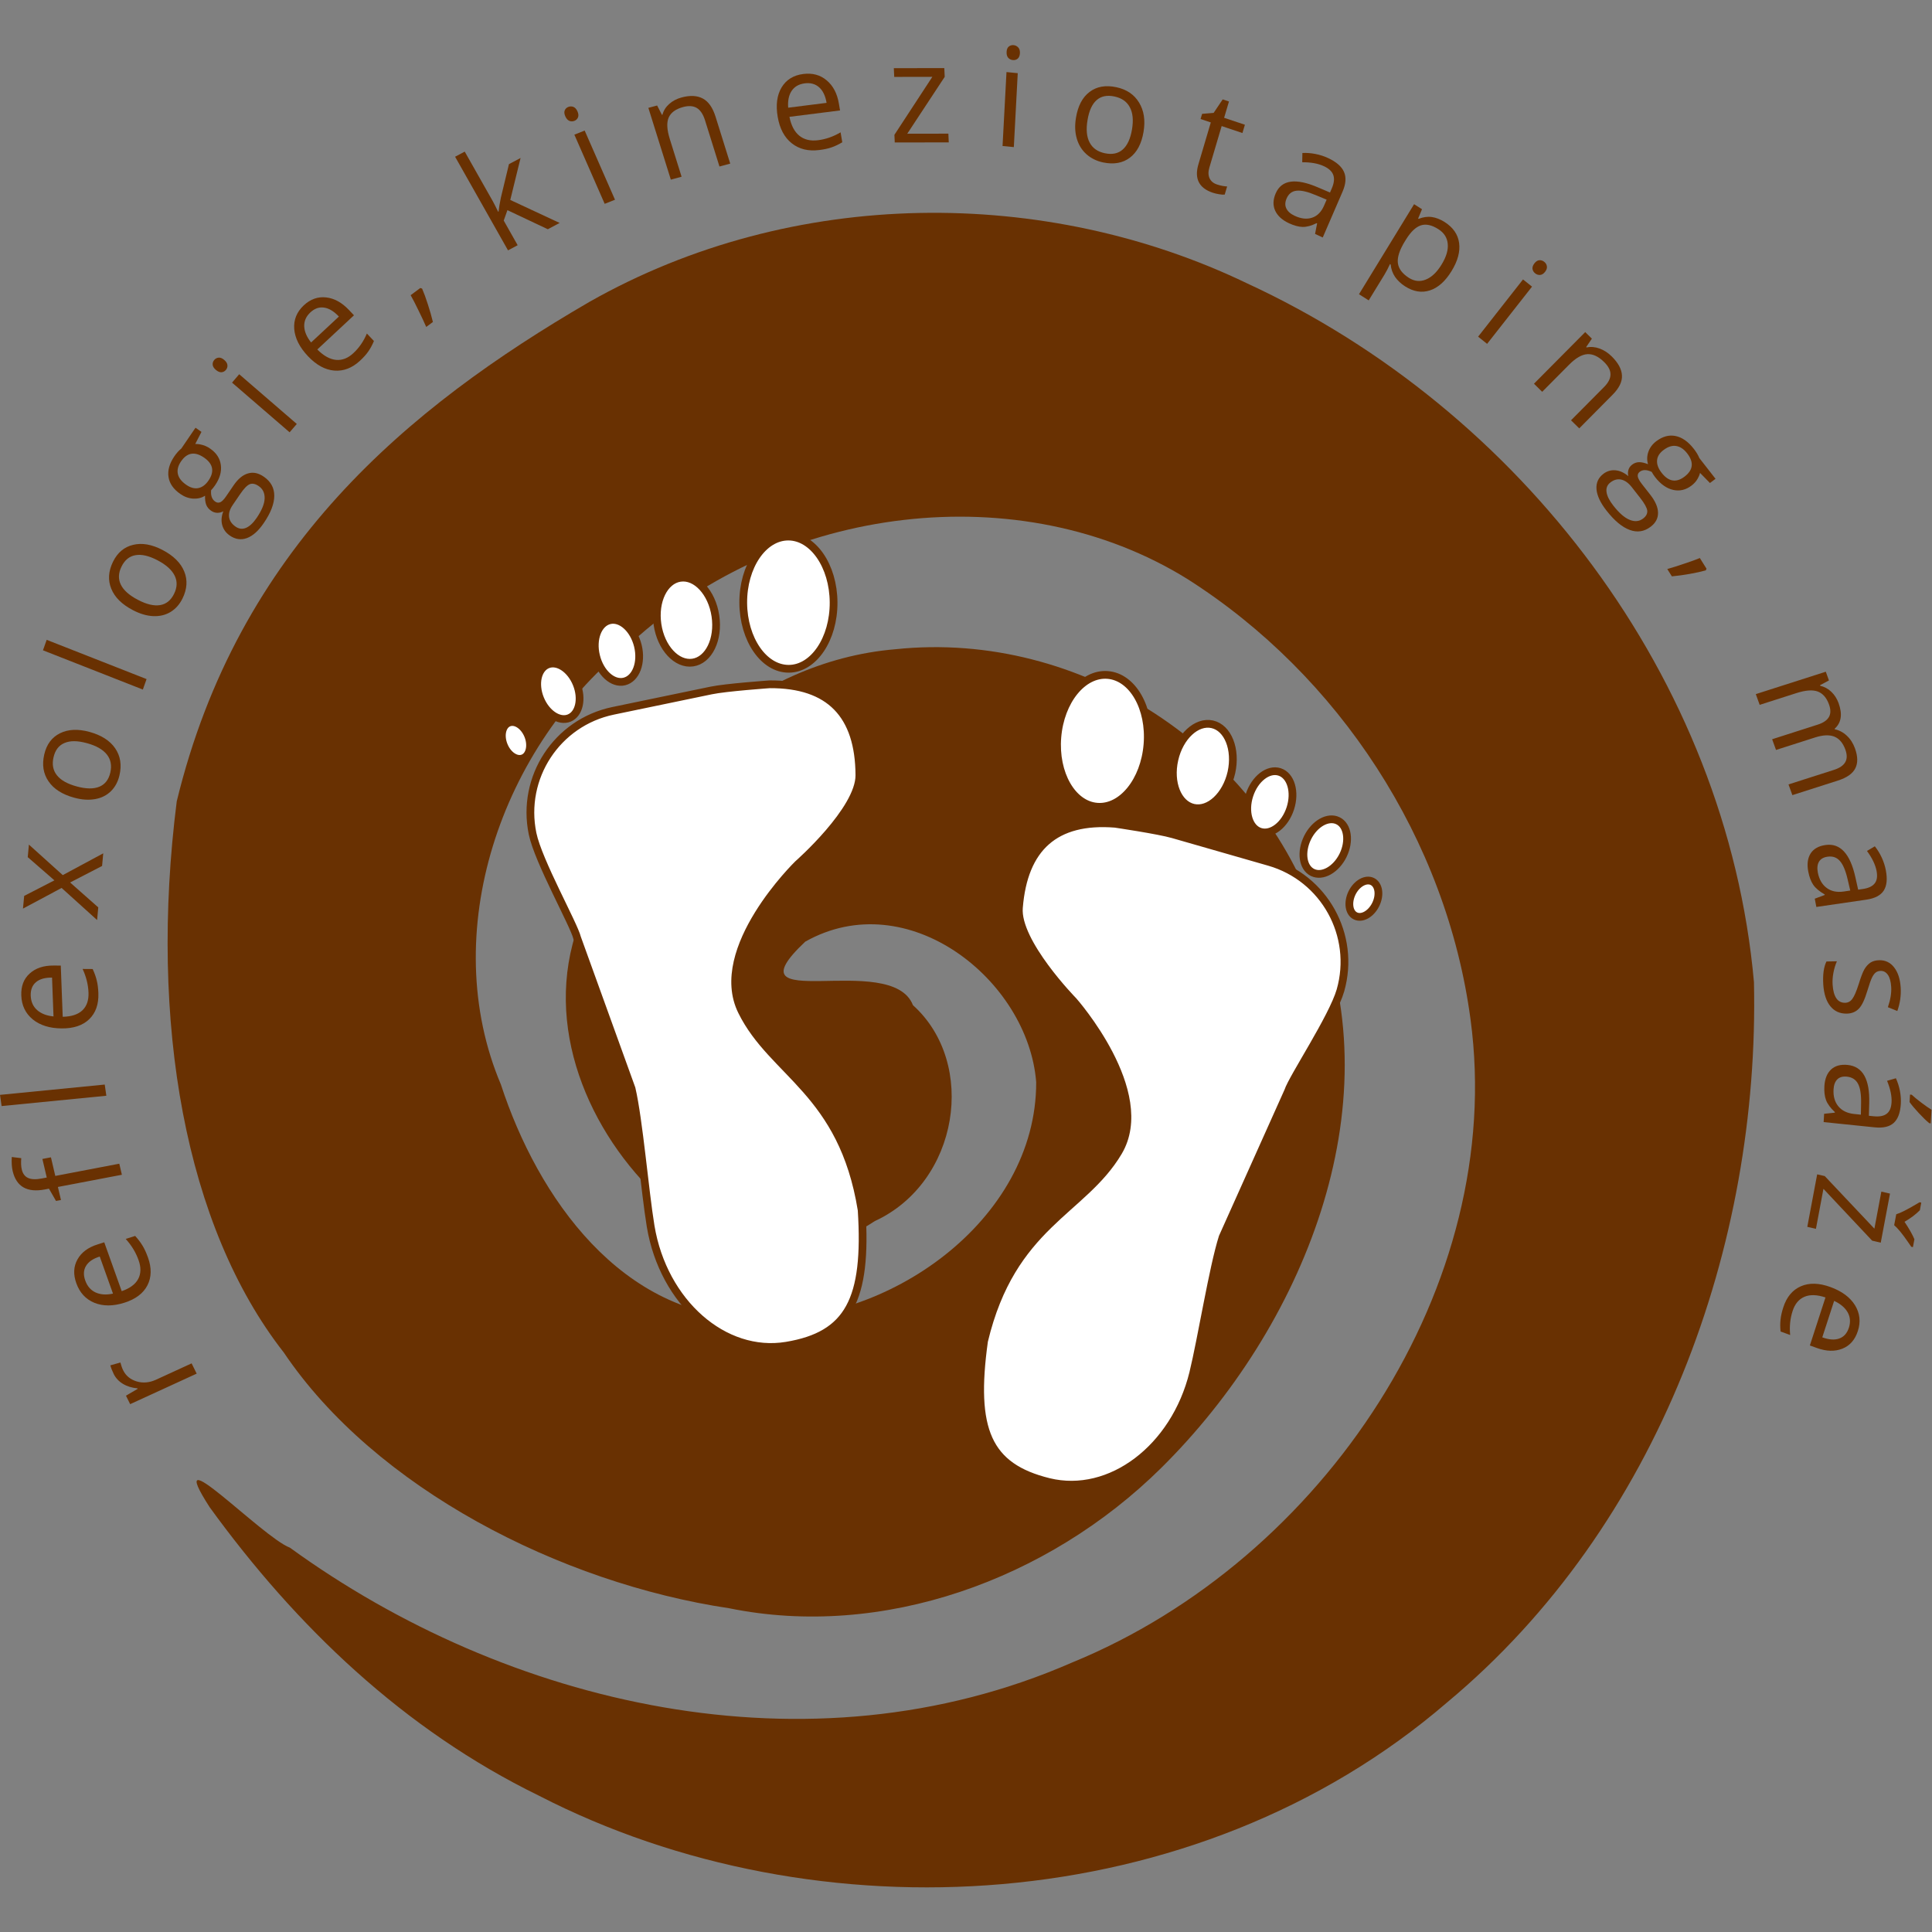 <?xml version="1.0" encoding="UTF-8"?>
<svg width="300" height="300" version="1.1" viewBox="0 0 300 300" xml:space="preserve" xmlns="http://www.w3.org/2000/svg"><rect x="0" y="0" width="300" height="300" fill="#808080" stroke="none"/><g transform="matrix(1.333 0 0 -1.333 0 300)"><path d="m24.408 49.506c-5.641 8.784 6.155-3.537 9.361-4.734 25.167-18.275 60.34-26.825 91.111-13.383 29.361 12.024 50.578 43.986 46.424 74.893-2.791 20.963-15.318 40.097-32.969 51.316-19.464 12.101-47.151 8.727-64.75-7.367-15.391-12.09-22.648-33.996-15.237-51.503 4.282-13.136 14.048-27.184 29.561-27.242 15.318-0.863 32.825 11.333 32.796 27.504-0.922 11.895-14.966 23.1-26.902 16.375-9.328-8.799 10.052-0.966 12.546-7.4 7.536-6.786 5.348-20.639-4.437-25.149-8.7-5.802-20.214-3.437-26.435 3.999-8.061 8.363-12.648 21.099-7.187 32.624 5.299 15.446 19.314 28.597 36.016 29.989 21.664 2.277 42.542-11.69 49.164-31.635 8.745-21.694-1.627-47.358-18.227-63.759-13.184-13.026-32.446-19.963-50.309-16.32-19.67 2.942-41.221 13.974-51.878 29.795-11.447 14.632-15.733 38.385-12.468 64.192 7.147 29.436 26.839 45.844 48.037 58.17 23.783 13.496 53.229 13.456 76.664 2.17 31.829-14.704 55.851-45.943 59.028-81.386 0.676-30.578-10.944-63.245-35.738-83.906-29.387-25.311-73.487-27.515-105.81-10.864-15.7 7.66-28.274 19.703-38.362 33.622z" fill="#693102"/><g transform="matrix(.94 .005 .005 -.94 -52.969 275.8)"><path d="m162.04 204.8c0.642 11.12-1.674 15.518-9.407 16.76-7.742 1.238-15.236-5.429-16.754-14.902-0.693-4.351-1.386-13.19-2.269-17.062l-6.643-18.698c-0.383-1.651-4.765-9.525-5.458-12.954-1.406-6.976 3.09-13.758 10.051-15.171 0 0 10.352-2.088 12.17-2.458 1.823-0.373 7.259-0.728 7.259-0.728 7.458-1e-3 11.056 3.857 11.057 11.318 1e-3 4.328-7.667 10.984-7.667 10.984s-10.855 10.449-7.055 18.21c3.781 7.766 12.423 10.005 14.716 24.701zm-8.662-67.123c3.078 0 5.586-3.678 5.585-8.198 0-4.519-2.505-8.184-5.587-8.185-3.102 0-5.61 3.671-5.609 8.183 4e-3 4.519 2.505 8.2 5.611 8.2zm-11.907-0.834c1.982-0.279 3.257-2.858 2.838-5.767-0.415-2.904-2.361-5.027-4.344-4.741-1.978 0.283-3.253 2.863-2.838 5.767 0.411 2.897 2.357 5.02 4.344 4.741zm-8.49 2.3c1.44-0.34 2.2-2.313 1.703-4.409-0.501-2.092-2.065-3.522-3.492-3.186-1.432 0.341-2.2 2.309-1.699 4.41 0.497 2.096 2.053 3.526 3.488 3.185zm-6.863 4.497c1.252-0.494 1.68-2.386 0.951-4.222s-2.329-2.93-3.582-2.429c-1.252 0.502-1.68 2.39-0.951 4.226s2.329 2.922 3.582 2.425zm-7.477 0.532c-0.833 0.324-1.121 1.58-0.639 2.801 0.478 1.217 1.545 1.942 2.379 1.614 0.834-0.324 1.121-1.584 0.643-2.802-0.486-1.221-1.549-1.945-2.383-1.613zm94.143 17.762s-10.123-2.97-11.905-3.487c-1.787-0.528-7.166-1.349-7.166-1.349-7.439-0.632-11.348 2.907-11.984 10.337-0.381 4.299 6.688 11.589 6.688 11.589s9.923 11.34 5.471 18.743c-4.437 7.403-13.235 8.913-16.766 23.344-1.591 11.008 0.346 15.6 7.927 17.509 7.616 1.903 15.636-4.111 17.973-13.404 1.069-4.291 2.508-13.034 3.731-16.817l8.214-18.055c0.524-1.623 5.559-9.085 6.549-12.44 1.988-6.818-1.917-13.97-8.732-15.97zm-21.299-6.96c3.081 0.265 5.892-3.17 6.282-7.679 0.391-4.514-1.793-8.377-4.882-8.642-3.081-0.266-5.892 3.169-6.282 7.682-0.39 4.51 1.801 8.381 4.882 8.639zm11.938 0.193c1.947 0.452 4.063-1.502 4.726-4.35 0.647-2.853-0.394-5.53-2.337-5.981-1.947-0.448-4.063 1.506-4.718 4.351-0.667 2.856 0.39 5.529 2.329 5.98zm8.255 3.015c1.396 0.457 3.067-0.824 3.746-2.867 0.678-2.044 0.091-4.078-1.305-4.534-1.393-0.457-3.075 0.824-3.75 2.867-0.678 2.044-0.091 4.078 1.309 4.534zm9.645-1.31c-1.216-0.608-2.912 0.329-3.789 2.098-0.876 1.773-0.612 3.688 0.603 4.292 1.212 0.604 2.913-0.333 3.793-2.102 0.876-1.769 0.601-3.692-0.607-4.288zm4.219 7.549c-0.806-0.399-1.935 0.228-2.523 1.401-0.576 1.173-0.407 2.455 0.408 2.854 0.802 0.402 1.931-0.225 2.519-1.401 0.584-1.173 0.407-2.447-0.404-2.854z" fill="#fff" stroke="#693102" stroke-width=".96"/></g><g fill="#693102"><path d="m13.236 65.026c-0.173 0.353-0.301 0.679-0.382 0.983l1.171 0.331c0.091-0.356 0.198-0.661 0.323-0.911 0.316-0.638 0.841-1.069 1.575-1.293 0.735-0.216 1.481-0.15 2.24 0.195l4.157 1.909 0.591-1.197-7.749-3.555-0.489 0.988 1.366 0.796-0.029 0.055c-0.646 0.062-1.212 0.235-1.69 0.525-0.478 0.287-0.841 0.676-1.087 1.172z"/><path d="m17.239 78.57c0.437-1.223 0.415-2.303-0.067-3.243-0.484-0.937-1.38-1.609-2.684-2.024-1.318-0.415-2.479-0.418-3.489-0.011-1.01 0.416-1.711 1.175-2.108 2.281-0.371 1.036-0.323 1.961 0.135 2.776 0.456 0.816 1.234 1.4 2.336 1.745l0.782 0.249 2.034-5.692c0.951 0.326 1.59 0.8 1.921 1.421 0.33 0.624 0.345 1.355 0.04 2.199-0.316 0.893-0.815 1.712-1.495 2.464l1.102 0.35c0.349-0.383 0.632-0.761 0.856-1.132 0.224-0.363 0.437-0.825 0.636-1.384zm-7.305-2.685c0.235-0.665 0.639-1.127 1.208-1.388 0.57-0.258 1.242-0.302 2.02-0.133l-1.543 4.319c-0.782-0.246-1.314-0.61-1.601-1.094-0.29-0.481-0.32-1.05-0.085-1.704z"/><path d="m5.934 90.241 0.507-2.167 7.455 1.425 0.301-1.289-7.451-1.421 0.356-1.52-0.577-0.11-0.823 1.432-0.47-0.092c-2.075-0.397-3.327 0.32-3.757 2.146-0.106 0.451-0.139 0.995-0.102 1.634l1.102-0.136c-0.04-0.528-0.023-0.969 0.062-1.318 0.114-0.489 0.36-0.815 0.738-0.988 0.375-0.172 0.915-0.191 1.624-0.055l0.547 0.106-0.507 2.163z"/><path d="m12.2 98.717 0.188-1.303-12.201-1.202-0.187 1.304z"/><path d="m11.458 109.36c0.048-1.279-0.305-2.288-1.058-3.023-0.752-0.731-1.825-1.091-3.213-1.08-1.399 0.011-2.522 0.36-3.371 1.051-0.848 0.698-1.293 1.623-1.336 2.784-0.04 1.083 0.286 1.939 0.981 2.563 0.69 0.628 1.619 0.936 2.79 0.926l0.83-4e-3 0.224-5.964c1.017 0.018 1.782 0.268 2.292 0.749 0.507 0.484 0.746 1.171 0.713 2.056-0.033 0.93-0.265 1.855-0.687 2.766l1.171-8e-3c0.217-0.466 0.375-0.907 0.474-1.322 0.107-0.412 0.169-0.911 0.191-1.495zm-7.878-0.294c0.026-0.694 0.273-1.252 0.743-1.671 0.47-0.415 1.105-0.661 1.909-0.742l-0.169 4.524c-0.826 8e-3 -1.454-0.172-1.877-0.536-0.43-0.368-0.632-0.892-0.606-1.576z"/><path d="m7.176 121.62-4.499-2.406 0.139 1.48 3.522 1.811-3.107 2.703 0.136 1.462 3.944-3.555 4.716 2.538-0.136-1.473-3.724-1.924 3.28-2.901-0.136-1.473z"/><path d="m10.419 139.8c1.381-0.379 2.38-1.014 2.996-1.909 0.614-0.897 0.782-1.947 0.5-3.155-0.173-0.746-0.504-1.359-0.992-1.844-0.489-0.481-1.102-0.79-1.84-0.921-0.738-0.133-1.55-0.081-2.442 0.162-1.38 0.378-2.376 1.01-2.982 1.898-0.617 0.888-0.782 1.94-0.503 3.148 0.272 1.168 0.878 1.987 1.826 2.457 0.947 0.474 2.093 0.528 3.437 0.165zm-1.473-6.357c1.08-0.293 1.955-0.305 2.619-0.033s1.094 0.819 1.285 1.649c0.191 0.826 0.055 1.528-0.404 2.108-0.466 0.584-1.245 1.028-2.332 1.322-1.077 0.294-1.94 0.302-2.597 0.019-0.661-0.272-1.087-0.826-1.281-1.664-0.191-0.826-0.063-1.528 0.393-2.097 0.451-0.574 1.222-1.007 2.317-1.304z"/><path d="m17.073 145.95-0.433-1.219-11.635 4.572 0.433 1.219z"/><path d="m18.935 160.99c1.275-0.668 2.119-1.502 2.527-2.505 0.408-0.999 0.338-2.053-0.206-3.155-0.338-0.683-0.8-1.201-1.388-1.561-0.591-0.356-1.264-0.518-2.017-0.485-0.757 0.034-1.546 0.265-2.372 0.699-1.275 0.665-2.115 1.494-2.516 2.49-0.408 0.996-0.341 2.042 0.202 3.148 0.525 1.068 1.307 1.722 2.347 1.968 1.039 0.25 2.177 0.052 3.422-0.598zm-2.864-5.81c0.998-0.526 1.858-0.727 2.574-0.613 0.716 0.118 1.26 0.555 1.63 1.311 0.375 0.757 0.397 1.462 0.07 2.123-0.33 0.668-0.998 1.267-2.001 1.792-0.996 0.522-1.847 0.716-2.556 0.591-0.709-0.118-1.256-0.558-1.631-1.326-0.374-0.757-0.4-1.458-0.08-2.112 0.319-0.65 0.983-1.241 1.994-1.767z"/><path d="m22.774 175.23 0.694-0.484-0.724-1.41c0.235 0.01 0.511-0.023 0.826-0.107 0.308-0.077 0.621-0.228 0.936-0.448 0.709-0.495 1.117-1.127 1.219-1.892 0.106-0.767-0.121-1.561-0.68-2.376-0.143-0.21-0.293-0.393-0.451-0.555-0.062-0.624 0.096-1.069 0.47-1.329 0.198-0.14 0.401-0.165 0.606-0.073 0.197 0.091 0.43 0.33 0.69 0.716l0.844 1.237c0.518 0.761 1.08 1.227 1.686 1.399 0.61 0.181 1.231 0.048 1.863-0.397 0.8-0.561 1.201-1.299 1.197-2.214-0.004-0.919-0.407-1.976-1.223-3.169-0.624-0.919-1.281-1.502-1.972-1.755-0.691-0.246-1.359-0.144-2.002 0.308-0.441 0.308-0.731 0.713-0.867 1.208-0.136 0.499-0.092 1.035 0.129 1.612-0.206-0.121-0.441-0.184-0.701-0.184-0.258 4e-3 -0.504 0.088-0.735 0.254-0.264 0.183-0.451 0.415-0.558 0.69-0.103 0.275-0.151 0.624-0.136 1.05-0.401-0.257-0.863-0.367-1.391-0.338-0.526 0.033-1.025 0.217-1.502 0.551-0.793 0.555-1.248 1.212-1.362 1.972-0.118 0.763 0.11 1.568 0.686 2.413 0.25 0.364 0.518 0.665 0.805 0.896zm4.663-11.517c0.393-0.275 0.801-0.322 1.219-0.147 0.423 0.177 0.834 0.566 1.242 1.16 0.605 0.893 0.914 1.649 0.929 2.271 0.018 0.621-0.206 1.098-0.68 1.428-0.393 0.275-0.746 0.349-1.061 0.224-0.308-0.132-0.683-0.517-1.123-1.168l-0.867-1.27c-0.33-0.485-0.466-0.944-0.411-1.377 0.055-0.437 0.308-0.809 0.752-1.121zm-5.755 4.878c0.507-0.353 0.984-0.485 1.433-0.389 0.448 0.095 0.841 0.389 1.179 0.885 0.705 1.036 0.54 1.917-0.503 2.648-1.091 0.76-1.991 0.617-2.707-0.43-0.338-0.5-0.464-0.981-0.368-1.444 0.096-0.463 0.418-0.885 0.966-1.27z"/><path d="m34.573 175.67-0.837-0.973-6.706 5.788 0.834 0.977zm-9.431 6.302c-0.235 0.202-0.356 0.404-0.368 0.603-0.018 0.205 0.044 0.389 0.188 0.555 0.132 0.157 0.305 0.245 0.511 0.264 0.209 0.018 0.426-0.073 0.653-0.268 0.228-0.198 0.353-0.404 0.368-0.618 0.014-0.205-0.048-0.389-0.181-0.547-0.139-0.165-0.312-0.253-0.518-0.268-0.209-0.011-0.426 0.085-0.653 0.279z"/><path d="m41.94 183.04c-0.914-0.852-1.913-1.237-2.989-1.154-1.077 0.085-2.101 0.647-3.074 1.675-0.981 1.039-1.513 2.093-1.601 3.162-0.085 1.073 0.29 1.994 1.116 2.769 0.779 0.724 1.645 1.028 2.6 0.919 0.951-0.106 1.836-0.595 2.659-1.466l0.584-0.617-4.271-3.981c0.735-0.739 1.458-1.142 2.178-1.212 0.719-0.067 1.395 0.197 2.027 0.789 0.668 0.621 1.19 1.381 1.568 2.281l0.823-0.871c-0.191-0.459-0.408-0.859-0.643-1.197-0.231-0.341-0.558-0.709-0.977-1.098zm-5.788 5.622c-0.495-0.463-0.734-1.002-0.713-1.615 0.023-0.614 0.291-1.242 0.801-1.884l3.239 3.019c-0.584 0.617-1.156 0.962-1.73 1.043-0.573 0.085-1.106-0.102-1.597-0.562z"/><path d="m48.962 191.51 0.21-0.077c0.22-0.508 0.444-1.117 0.671-1.833 0.235-0.719 0.431-1.403 0.585-2.052l-0.779-0.577c-0.228 0.526-0.525 1.169-0.896 1.918-0.363 0.756-0.672 1.351-0.918 1.781z"/><path d="m58.08 200.42c0.037 0.389 0.125 0.922 0.264 1.601l0.944 3.915 1.352 0.716-1.198-4.888 5.752-2.678-1.377-0.734-4.708 2.222-0.43-1.212 1.623-2.871-1.123-0.599-6.166 10.907 1.123 0.595 3.272-5.78c0.144-0.258 0.349-0.665 0.618-1.223z"/><path d="m71.64 201.79-1.201-0.478-3.533 8.058 1.201 0.478zm-5.791 9.721c-0.121 0.279-0.143 0.511-0.062 0.69 0.077 0.188 0.216 0.32 0.418 0.401 0.191 0.077 0.389 0.077 0.588 4e-3 0.195-0.077 0.356-0.253 0.478-0.528 0.118-0.275 0.139-0.507 0.058-0.701-0.081-0.188-0.22-0.32-0.411-0.397-0.202-0.081-0.401-0.081-0.595-4e-3 -0.195 0.085-0.353 0.26-0.474 0.536z"/><path d="m83.81 205.66-1.692 5.41c-0.217 0.683-0.529 1.15-0.94 1.404-0.412 0.249-0.948 0.29-1.602 0.114-0.866-0.235-1.424-0.643-1.682-1.227-0.253-0.58-0.209-1.414 0.133-2.505l1.37-4.385-1.252-0.341-2.618 8.362 1.021 0.275 0.561-1.087 0.059 0.014c0.129 0.481 0.389 0.897 0.782 1.246 0.393 0.356 0.874 0.609 1.443 0.763 0.996 0.268 1.822 0.228 2.479-0.125 0.653-0.349 1.15-1.054 1.484-2.122l1.707-5.458z"/><path d="m95.43 207.58c-1.264-0.162-2.329 0.1-3.196 0.782-0.859 0.68-1.407 1.708-1.641 3.082-0.235 1.384-0.085 2.526 0.452 3.426 0.543 0.9 1.388 1.425 2.53 1.568 1.073 0.136 1.983-0.114 2.728-0.746 0.746-0.628 1.216-1.52 1.414-2.68l0.14-0.823-5.895-0.742c0.198-1.003 0.58-1.737 1.15-2.2 0.573-0.463 1.296-0.636 2.171-0.526 0.921 0.114 1.8 0.422 2.636 0.922l0.198-1.161c-0.426-0.253-0.837-0.451-1.234-0.588-0.389-0.139-0.874-0.245-1.454-0.316zm-1.682 7.768c-0.687-0.088-1.198-0.382-1.532-0.881-0.331-0.5-0.463-1.154-0.401-1.957l4.473 0.565c-0.14 0.819-0.43 1.425-0.867 1.811-0.441 0.393-0.999 0.547-1.674 0.463z"/><path d="m110.52 208.47-6.291-0.011-0.04 0.892 4.418 6.754-4.439-8e-3 -0.048 1.017 5.88 0.011 0.048-1.021-4.363-6.625 4.789 8e-3z"/><path d="m118.1 207.92-1.314 0.128 0.459 8.613 1.311-0.129zm-0.844 11.087c0.018 0.297 0.102 0.507 0.257 0.628 0.154 0.128 0.345 0.18 0.566 0.162 0.209-0.023 0.389-0.111 0.536-0.269 0.143-0.154 0.209-0.382 0.195-0.671-0.019-0.294-0.106-0.508-0.264-0.639-0.162-0.129-0.349-0.181-0.558-0.158-0.221 0.018-0.404 0.11-0.543 0.264-0.14 0.162-0.202 0.389-0.187 0.683z"/><path d="m133.21 209.7c-0.231-1.381-0.763-2.387-1.597-3.015-0.833-0.628-1.869-0.808-3.11-0.551-0.764 0.162-1.414 0.481-1.951 0.963-0.536 0.48-0.906 1.087-1.12 1.817-0.213 0.731-0.243 1.543-0.092 2.435 0.228 1.381 0.757 2.38 1.587 3.001 0.826 0.628 1.858 0.811 3.1 0.55 1.197-0.249 2.083-0.844 2.655-1.781 0.576-0.936 0.753-2.075 0.528-3.419zm-6.526 1.366c-0.183-1.079-0.102-1.95 0.243-2.607 0.341-0.661 0.936-1.08 1.788-1.256 0.849-0.177 1.539-0.033 2.071 0.437 0.537 0.474 0.896 1.256 1.08 2.343 0.18 1.077 0.095 1.94-0.258 2.585-0.341 0.653-0.944 1.073-1.803 1.252-0.848 0.177-1.538 0.037-2.06-0.426-0.526-0.459-0.882-1.237-1.061-2.329z"/><path d="m141.76 203.57c0.224-0.077 0.445-0.133 0.661-0.173 0.217-0.037 0.393-0.054 0.526-0.062l-0.283-0.948c-0.154-0.018-0.374-4e-3 -0.653 0.044-0.275 0.044-0.522 0.102-0.735 0.173-1.611 0.54-2.17 1.645-1.674 3.316l1.443 4.873-1.193 0.401 0.18 0.599 1.344 0.114 1.054 1.572 0.731-0.246-0.565-1.898 2.42-0.809-0.287-0.966-2.42 0.811-1.428-4.822c-0.148-0.492-0.14-0.91 0.018-1.256 0.162-0.345 0.448-0.588 0.863-0.723z"/><path d="m153.19 197.81 0.239 1.226-0.058 0.026c-0.61-0.305-1.154-0.452-1.627-0.441-0.466 0.011-0.998 0.154-1.594 0.43-0.793 0.371-1.329 0.859-1.609 1.47-0.275 0.609-0.254 1.281 0.066 2.016 0.683 1.579 2.333 1.807 4.947 0.68l1.377-0.588 0.209 0.484c0.265 0.614 0.323 1.128 0.177 1.543-0.139 0.422-0.507 0.767-1.102 1.043-0.665 0.312-1.505 0.464-2.52 0.456l0.019 1.079c0.485 0.026 0.984-0.01 1.502-0.11 0.525-0.099 1.021-0.26 1.494-0.481 0.955-0.444 1.568-0.977 1.847-1.605 0.283-0.628 0.228-1.399-0.165-2.31l-2.307-5.336zm-2.376 2.108c0.753-0.353 1.432-0.422 2.034-0.22 0.609 0.205 1.069 0.668 1.385 1.395l0.305 0.705-1.234 0.514c-0.977 0.415-1.736 0.591-2.277 0.528-0.536-0.058-0.921-0.363-1.156-0.91-0.183-0.427-0.195-0.812-0.029-1.157 0.172-0.349 0.495-0.636 0.973-0.856z"/><path d="m163.69 191.69c-0.484 0.308-0.877 0.676-1.179 1.106-0.29 0.43-0.463 0.915-0.513 1.447l-0.081 0.052c-0.206-0.456-0.423-0.874-0.654-1.252l-1.825-2.978-1.131 0.719 6.419 10.486 0.921-0.584-0.451-1.091 0.054-0.033c0.533 0.21 1.047 0.283 1.543 0.213 0.493-0.07 0.988-0.264 1.487-0.58 0.992-0.632 1.553-1.444 1.69-2.439 0.136-1.003-0.154-2.094-0.881-3.276-0.728-1.19-1.568-1.94-2.523-2.252-0.944-0.308-1.903-0.154-2.876 0.463zm3.86 6.673c-0.764 0.488-1.443 0.632-2.034 0.441-0.591-0.195-1.165-0.735-1.719-1.624l-0.151-0.243c-0.621-1.017-0.892-1.858-0.811-2.519 0.081-0.658 0.511-1.234 1.281-1.726 0.643-0.408 1.304-0.478 1.976-0.202 0.68 0.275 1.289 0.856 1.832 1.744 0.555 0.903 0.793 1.712 0.72 2.424-0.066 0.716-0.433 1.286-1.094 1.704z"/><path d="m173.23 185-1.046 0.838 5.229 6.665 1.05-0.837zm5.512 9.379c0.183 0.232 0.375 0.353 0.574 0.364 0.205 0.015 0.396-0.048 0.573-0.187 0.169-0.136 0.272-0.305 0.305-0.511 0.037-0.21-0.033-0.426-0.21-0.653-0.18-0.228-0.374-0.349-0.588-0.364-0.205-0.011-0.396 0.048-0.561 0.183-0.181 0.14-0.283 0.312-0.316 0.518-0.029 0.206 0.048 0.422 0.224 0.65z"/><path d="m183.01 176.1 3.86 3.889c0.484 0.492 0.731 0.973 0.734 1.447 8e-3 0.47-0.239 0.951-0.738 1.443-0.661 0.653-1.312 0.958-1.957 0.921-0.643-0.037-1.356-0.448-2.13-1.23l-3.133-3.155-0.955 0.944 5.968 6.012 0.778-0.764-0.665-0.977 0.048-0.048c0.488 0.103 0.992 0.063 1.502-0.124 0.517-0.184 0.991-0.489 1.424-0.919 0.761-0.749 1.157-1.487 1.194-2.218 0.04-0.728-0.323-1.473-1.084-2.24l-3.892-3.926-0.959 0.944z"/><path d="m199.84 169.28-0.65-0.488-1.157 1.179c-0.051-0.228-0.157-0.478-0.319-0.749-0.158-0.269-0.383-0.511-0.672-0.731-0.661-0.503-1.374-0.672-2.134-0.503-0.756 0.169-1.458 0.657-2.093 1.473-0.162 0.209-0.298 0.415-0.408 0.624-0.58 0.275-1.046 0.278-1.395 0.014-0.187-0.139-0.261-0.323-0.231-0.547 0.037-0.224 0.205-0.525 0.503-0.907l0.966-1.234c0.588-0.757 0.886-1.454 0.892-2.09 0.011-0.642-0.279-1.187-0.867-1.63-0.748-0.566-1.561-0.691-2.434-0.364-0.878 0.32-1.782 1.073-2.711 2.262-0.713 0.911-1.098 1.741-1.157 2.487-0.054 0.742 0.217 1.341 0.819 1.796 0.412 0.308 0.874 0.445 1.385 0.401 0.514-0.044 1.014-0.272 1.506-0.683-0.063 0.239-0.059 0.481 0.01 0.728 0.07 0.243 0.217 0.448 0.433 0.613 0.246 0.187 0.518 0.283 0.809 0.287 0.29 4e-3 0.635-0.073 1.039-0.235-0.139 0.47-0.125 0.951 0.04 1.439 0.173 0.489 0.478 0.9 0.922 1.237 0.742 0.558 1.487 0.761 2.247 0.606 0.761-0.154 1.47-0.65 2.123-1.491 0.287-0.364 0.503-0.724 0.65-1.079zm-12.24-0.418c-0.368-0.279-0.522-0.647-0.459-1.109 0.058-0.463 0.319-0.988 0.782-1.582 0.694-0.889 1.336-1.444 1.924-1.672 0.591-0.239 1.106-0.187 1.547 0.147 0.368 0.275 0.528 0.588 0.492 0.93-0.043 0.338-0.316 0.83-0.819 1.476l-0.991 1.267c-0.375 0.478-0.776 0.767-1.209 0.867-0.43 0.099-0.852-8e-3 -1.266-0.323zm6.177 3.768c-0.474-0.356-0.723-0.768-0.749-1.227-0.029-0.459 0.15-0.933 0.537-1.429 0.804-1.028 1.692-1.178 2.663-0.44 1.014 0.767 1.116 1.674 0.301 2.721-0.389 0.496-0.815 0.778-1.285 0.849-0.466 0.073-0.955-0.085-1.466-0.474z"/><path d="m198.79 158.81-0.087-0.196c-0.518-0.147-1.139-0.282-1.866-0.411-0.731-0.129-1.424-0.224-2.083-0.287l-0.536 0.853c0.54 0.154 1.194 0.359 1.965 0.621 0.771 0.257 1.381 0.474 1.829 0.661z"/><path d="m208.34 133.68 5.303 1.697c0.65 0.209 1.083 0.507 1.304 0.888 0.228 0.385 0.231 0.874 0.018 1.47-0.282 0.778-0.713 1.281-1.285 1.513-0.576 0.228-1.322 0.198-2.24-0.096l-4.553-1.457-0.452 1.248 5.303 1.7c0.65 0.206 1.087 0.503 1.307 0.886 0.225 0.385 0.228 0.877 0.011 1.476-0.283 0.782-0.723 1.281-1.322 1.502-0.591 0.212-1.414 0.15-2.472-0.188l-4.279-1.37-0.451 1.25 8.153 2.611 0.367-1.017-1.043-0.558 0.022-0.062c0.485-0.11 0.915-0.342 1.289-0.695 0.383-0.363 0.668-0.808 0.859-1.34 0.466-1.289 0.312-2.281-0.466-2.972l0.019-0.062c0.518-0.11 0.984-0.356 1.399-0.746 0.418-0.385 0.734-0.877 0.951-1.476 0.338-0.933 0.353-1.708 0.044-2.321-0.306-0.617-0.977-1.094-2.017-1.428l-5.318-1.701z"/><path d="m211.4 120.37 1.165 0.433-0.011 0.062c-0.613 0.353-1.058 0.724-1.333 1.123-0.268 0.397-0.459 0.911-0.58 1.547-0.162 0.848-0.073 1.549 0.272 2.097 0.345 0.543 0.918 0.871 1.722 0.988 1.722 0.254 2.886-0.998 3.497-3.753l0.322-1.447 0.533 0.077c0.668 0.095 1.131 0.316 1.391 0.653 0.268 0.331 0.342 0.815 0.221 1.454-0.136 0.713-0.507 1.487-1.117 2.325l0.915 0.543c0.308-0.389 0.576-0.823 0.8-1.304 0.225-0.488 0.386-0.984 0.481-1.487 0.195-1.025 0.114-1.811-0.243-2.365-0.36-0.562-1.035-0.915-2.031-1.061l-5.821-0.849zm0.353 3.063c0.154-0.809 0.496-1.407 1.025-1.803 0.529-0.401 1.19-0.541 1.984-0.427l0.771 0.115-0.301 1.289c-0.235 1.024-0.537 1.748-0.911 2.162-0.364 0.416-0.845 0.577-1.443 0.489-0.466-0.066-0.793-0.258-0.984-0.576-0.191-0.32-0.235-0.739-0.14-1.248z"/><path d="m215.14 106.98c-0.809-0.015-1.447 0.272-1.925 0.863-0.478 0.59-0.749 1.428-0.823 2.515-0.073 1.146 0.048 2.046 0.37 2.696l1.216 0.022c-0.183-0.418-0.319-0.867-0.407-1.344-0.092-0.48-0.121-0.944-0.092-1.384 0.044-0.683 0.187-1.209 0.426-1.572 0.246-0.364 0.591-0.543 1.04-0.533 0.338 8e-3 0.617 0.158 0.833 0.46 0.225 0.293 0.47 0.87 0.743 1.722 0.249 0.811 0.47 1.391 0.668 1.736 0.206 0.342 0.445 0.599 0.72 0.776 0.272 0.168 0.606 0.257 1.003 0.264 0.705 0.014 1.281-0.261 1.725-0.826 0.448-0.566 0.705-1.348 0.772-2.347 0.058-0.933-0.07-1.847-0.393-2.743l-1.098 0.444c0.301 0.874 0.43 1.664 0.385 2.369-0.04 0.624-0.169 1.091-0.385 1.399-0.217 0.312-0.496 0.466-0.838 0.46-0.231-4e-3 -0.426-0.067-0.58-0.188-0.158-0.124-0.301-0.319-0.43-0.584-0.133-0.268-0.312-0.775-0.54-1.532-0.308-1.031-0.639-1.733-0.996-2.097-0.356-0.371-0.823-0.562-1.395-0.576z"/><path d="m212.49 95.312 1.25 0.133 4e-3 0.062c-0.518 0.485-0.863 0.951-1.032 1.404-0.165 0.444-0.228 0.983-0.191 1.623 0.051 0.852 0.312 1.502 0.782 1.943 0.474 0.436 1.116 0.609 1.935 0.525 1.749-0.18 2.585-1.663 2.505-4.455l-0.04-1.466 0.541-0.055c0.679-0.071 1.189 0.025 1.528 0.286 0.345 0.254 0.536 0.701 0.573 1.341 0.04 0.716-0.133 1.55-0.522 2.501l1.028 0.298c0.206-0.448 0.36-0.93 0.463-1.447 0.103-0.522 0.14-1.036 0.11-1.543-0.062-1.028-0.338-1.763-0.823-2.208-0.488-0.451-1.241-0.624-2.251-0.517l-5.916 0.609zm1.098 2.851c-0.047-0.812 0.14-1.473 0.558-1.98 0.422-0.511 1.036-0.808 1.84-0.892l0.786-0.081 0.023 1.312c0.022 1.039-0.096 1.806-0.36 2.295-0.258 0.485-0.691 0.761-1.296 0.823-0.474 0.048-0.845-0.055-1.109-0.312-0.264-0.264-0.411-0.651-0.441-1.164zm9.104-0.632c0.312-0.287 0.69-0.595 1.139-0.933 0.448-0.338 0.838-0.61 1.168-0.816l-0.091-1.586-0.165 0.018c-0.331 0.265-0.731 0.651-1.205 1.161-0.473 0.507-0.841 0.94-1.094 1.303l0.052 0.874z"/><path d="m210.53 82.144 1.15 6.114 0.882-0.201 5.784-6.126 0.811 4.315 1.007-0.231-1.077-5.714-1.002 0.231-5.675 6.038-0.873-4.658zm13.277 2.817-0.165-0.886c-0.493-0.495-1.091-0.944-1.789-1.343 0.551-0.823 0.934-1.502 1.154-2.038l-0.173-0.915-0.195 0.044-0.433 0.628c-0.631 0.914-1.149 1.542-1.557 1.884l0.243 1.274c0.235 0.07 0.54 0.198 0.915 0.385 0.378 0.184 0.981 0.522 1.807 1.014z"/><path d="m207.74 72.782c0.389 1.201 1.072 2.012 2.042 2.438 0.969 0.422 2.115 0.393 3.437-0.087 1.333-0.485 2.288-1.19 2.865-2.115 0.573-0.934 0.686-1.943 0.33-3.026-0.33-1.017-0.933-1.701-1.81-2.046-0.874-0.345-1.866-0.316-2.982 0.092l-0.793 0.286 1.818 5.594c-0.978 0.326-1.793 0.353-2.442 0.08-0.653-0.275-1.117-0.829-1.385-1.656-0.286-0.874-0.382-1.807-0.286-2.799l-1.117 0.408c-0.052 0.503-0.052 0.966-4e-3 1.384 0.04 0.416 0.147 0.897 0.327 1.448zm7.631-2.398c0.213 0.653 0.165 1.252-0.139 1.8-0.309 0.543-0.834 0.988-1.576 1.333l-1.381-4.246c0.79-0.287 1.451-0.33 1.979-0.135 0.537 0.191 0.907 0.605 1.117 1.248z"/></g></g></svg>
